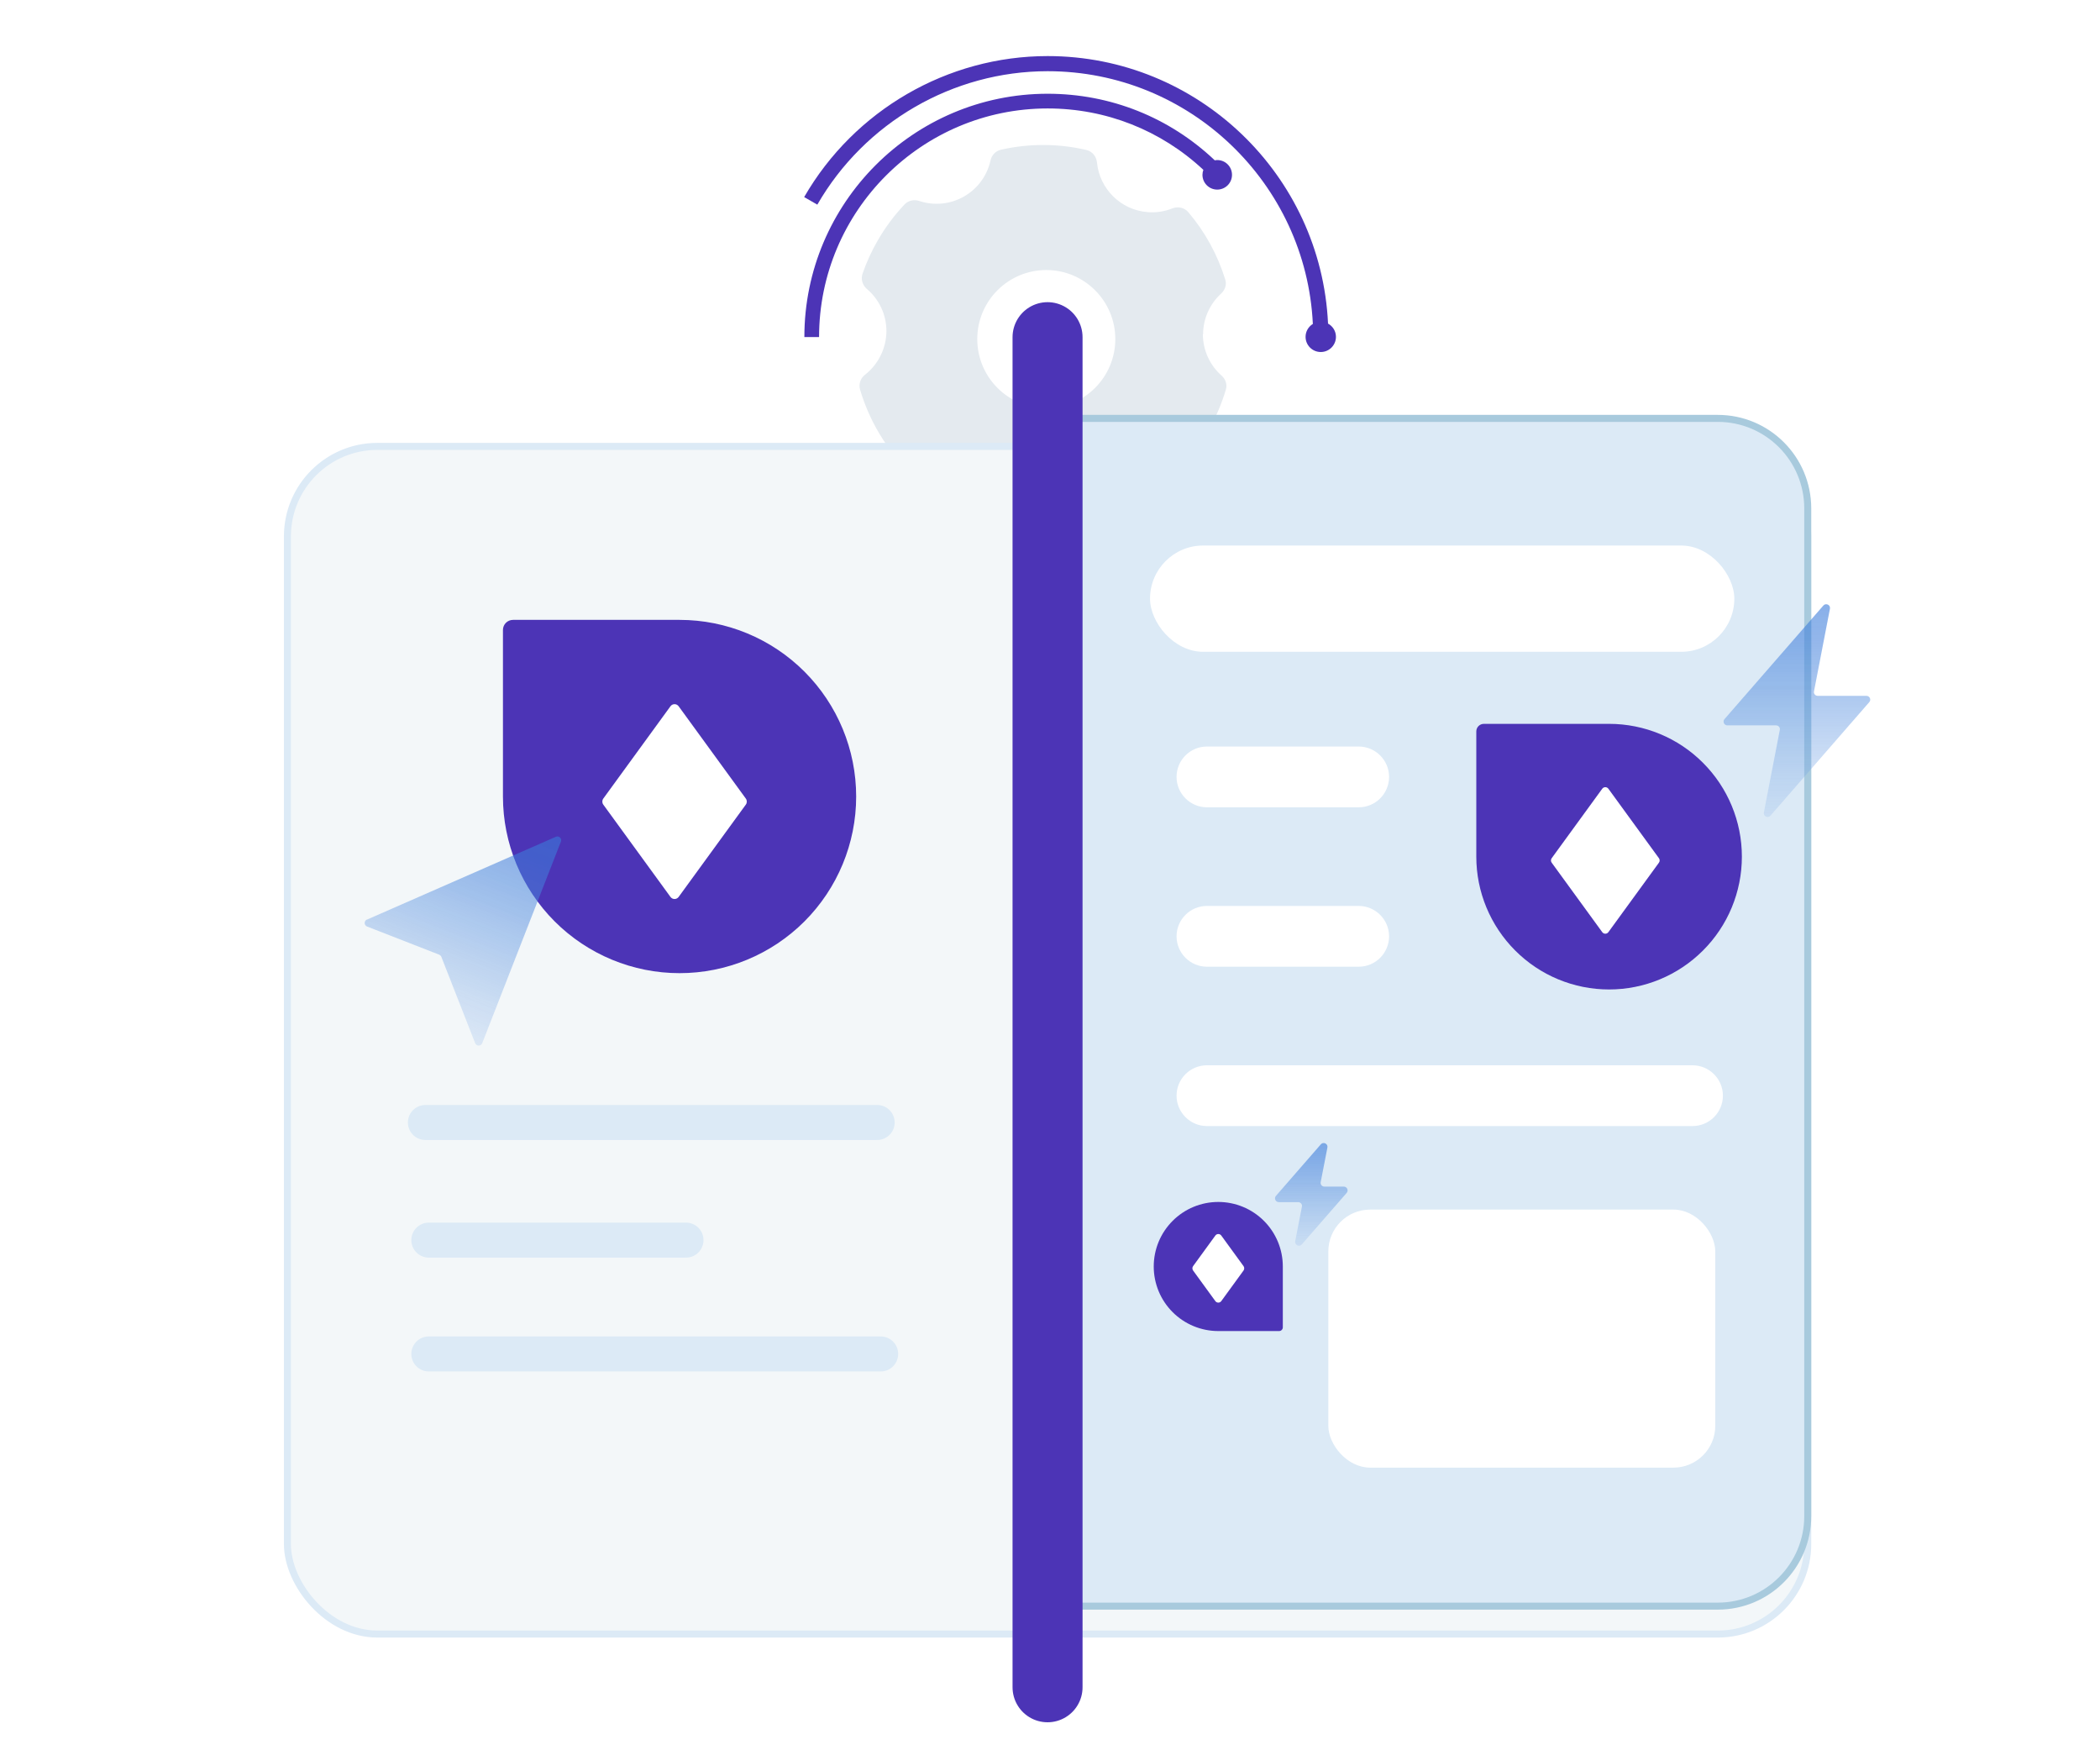 <?xml version="1.0" encoding="UTF-8"?><svg id="icons" xmlns="http://www.w3.org/2000/svg" xmlns:xlink="http://www.w3.org/1999/xlink" viewBox="0 0 300 250"><defs><style>.cls-1{fill:url(#linear-gradient);}.cls-1,.cls-2,.cls-3,.cls-4,.cls-5,.cls-6{stroke-width:0px;}.cls-7{stroke-width:5px;}.cls-7,.cls-8{fill:none;stroke-linecap:round;stroke-linejoin:round;}.cls-7,.cls-9{stroke:#dceaf6;}.cls-10{filter:url(#drop-shadow-1);}.cls-8{stroke:#4c34b6;stroke-width:10px;}.cls-11{fill:#dceaf6;stroke:#a8cadd;}.cls-11,.cls-9{stroke-miterlimit:10;}.cls-9{fill:#f3f7f9;}.cls-12{opacity:.6;}.cls-2{fill:url(#linear-gradient-2);}.cls-3{fill:url(#linear-gradient-3);}.cls-4{fill:#4c34b6;}.cls-5{fill:#fff;}.cls-6{fill:#e4eaef;}</style><filter id="drop-shadow-1" filterUnits="userSpaceOnUse"><feOffset dx="0" dy="4"/><feGaussianBlur result="blur" stdDeviation="4"/><feFlood flood-color="#dceaf6" flood-opacity=".45"/><feComposite in2="blur" operator="in"/><feComposite in="SourceGraphic"/></filter><linearGradient id="linear-gradient" x1="76.78" y1="142.85" x2="76.78" y2="110.86" gradientTransform="translate(38.88 -15.47) rotate(21.32)" gradientUnits="userSpaceOnUse"><stop offset="0" stop-color="#8eb5e9" stop-opacity=".4"/><stop offset=".3" stop-color="#6e9fe3" stop-opacity=".62"/><stop offset=".61" stop-color="#518bde" stop-opacity=".83"/><stop offset=".85" stop-color="#3f7edb" stop-opacity=".95"/><stop offset="1" stop-color="#397ada"/></linearGradient><linearGradient id="linear-gradient-2" x1="256.7" y1="116.69" x2="256.7" y2="86.29" gradientTransform="matrix(1,0,0,1,0,0)" xlink:href="#linear-gradient"/><linearGradient id="linear-gradient-3" x1="187.32" y1="177.94" x2="187.32" y2="163.26" gradientTransform="matrix(1,0,0,1,0,0)" xlink:href="#linear-gradient"/></defs><path class="cls-6" d="M171.87,47.76c0-2.23.95-4.34,2.57-5.82.56-.51.83-1.28.6-2-1.09-3.53-2.88-6.81-5.28-9.63-.57-.67-1.48-.86-2.29-.54-1.11.44-2.32.63-3.52.53-3.87-.3-6.87-3.35-7.24-7.09-.08-.86-.67-1.59-1.52-1.79-4.06-.95-8.22-.93-12.18-.04-.77.17-1.34.77-1.51,1.54-.47,2.14-1.82,4.02-3.76,5.13-1.96,1.14-4.31,1.36-6.43.65-.75-.25-1.56-.06-2.1.51-1.46,1.55-2.74,3.26-3.81,5.12-.88,1.51-1.61,3.11-2.18,4.76-.27.79-.01,1.65.63,2.19,1.7,1.45,2.78,3.6,2.78,6.01s-1.15,4.75-3.05,6.23c-.66.51-.95,1.35-.71,2.14,1.31,4.42,3.71,8.45,7,11.69.29.28.73.32,1.09.14,2.35-1.16,5.14-1.09,7.43.24,2.18,1.26,3.62,3.47,3.9,5.95.05.4.32.75.71.84,4.34.98,8.85.87,13.14-.29.39-.11.65-.47.67-.88.15-2.63,1.61-5.04,3.93-6.37,2.21-1.27,4.88-1.4,7.17-.37.37.17.81.11,1.09-.19,1.37-1.48,2.57-3.11,3.58-4.86,1.09-1.87,1.94-3.87,2.55-5.94.21-.72-.06-1.48-.63-1.98-1.67-1.48-2.66-3.63-2.66-5.9ZM149.47,58.3c-5.45,0-9.86-4.42-9.86-9.87s4.42-9.86,9.86-9.86,9.86,4.42,9.86,9.86-4.42,9.87-9.86,9.87Z"/><g class="cls-10"><rect class="cls-9" x="41.06" y="59.76" width="217.19" height="169.64" rx="12.85" ry="12.85"/></g><path class="cls-4" d="M97.08,139c-6.69,0-13.11-2.66-17.84-7.39-4.73-4.73-7.39-11.15-7.39-17.84v-23.79c0-.8.65-1.44,1.44-1.44h23.79c6.69,0,13.11,2.66,17.84,7.39,4.73,4.73,7.39,11.15,7.39,17.84s-2.66,13.11-7.39,17.84c-4.73,4.73-11.15,7.39-17.84,7.39Z"/><path class="cls-11" d="M258.25,72.62v143.93c0,7.1-5.75,12.86-12.85,12.86h-95.75V59.76h95.75c7.1,0,12.85,5.76,12.85,12.86Z"/><line class="cls-8" x1="149.65" y1="48.16" x2="149.65" y2="241"/><path class="cls-5" d="M95.78,128.11l-9.6-13.19c-.18-.25-.18-.6,0-.85l9.6-13.19c.29-.4.88-.4,1.17,0l9.6,13.19c.18.25.18.6,0,.85l-9.6,13.19c-.29.4-.88.4-1.17,0Z"/><path class="cls-4" d="M229.87,141.33c-5.03,0-9.86-2-13.41-5.56-3.56-3.56-5.56-8.38-5.56-13.41v-17.89c0-.6.49-1.08,1.08-1.08h17.89c5.03,0,9.86,2,13.41,5.56,3.56,3.56,5.56,8.38,5.56,13.41s-2,9.86-5.56,13.41c-3.56,3.56-8.38,5.56-13.41,5.56Z"/><path class="cls-5" d="M228.89,133.14l-7.22-9.92c-.14-.19-.14-.45,0-.64l7.22-9.92c.22-.3.66-.3.88,0l7.22,9.92c.14.19.14.45,0,.64l-7.22,9.92c-.22.3-.66.3-.88,0Z"/><path class="cls-4" d="M174.04,171.68c2.44,0,4.79.97,6.52,2.7,1.73,1.73,2.7,4.07,2.7,6.52v8.69c0,.29-.24.53-.53.53h-8.69c-2.44,0-4.79-.97-6.52-2.7-1.73-1.73-2.7-4.07-2.7-6.52s.97-4.79,2.7-6.52c1.73-1.73,4.07-2.7,6.52-2.7Z"/><path class="cls-5" d="M173.62,185.84l-3.18-4.37c-.13-.18-.13-.44,0-.62l3.18-4.37c.21-.29.64-.29.85,0l3.18,4.37c.13.18.13.44,0,.62l-3.18,4.37c-.21.29-.64.29-.85,0Z"/><line class="cls-7" x1="60.77" y1="160.33" x2="125.31" y2="160.33"/><line class="cls-7" x1="61.26" y1="193.39" x2="125.81" y2="193.39"/><line class="cls-7" x1="61.26" y1="177.13" x2="98" y2="177.13"/><g class="cls-12"><path class="cls-1" d="M52.43,131.35l26.98-11.83c.44-.19.9.24.72.69l-11.24,28.79c-.18.46-.83.46-1.01,0l-4.83-12.33c-.06-.14-.17-.25-.31-.31l-10.3-4.02c-.45-.18-.46-.81-.02-1Z"/></g><path class="cls-4" d="M117.01,48.14c0-18,14.65-32.65,32.65-32.65,8.33,0,16.19,3.11,22.25,8.77-.08.22-.13.46-.13.71,0,1.16.94,2.11,2.11,2.11s2.11-.94,2.11-2.11-.94-2.11-2.11-2.11c-.12,0-.23.02-.35.04-6.48-6.14-14.91-9.51-23.88-9.51-19.16,0-34.75,15.59-34.75,34.75h2.11Z"/><path class="cls-4" d="M116.76,29.23c6.77-11.75,19.38-19.06,32.9-19.06,20.3,0,36.93,16.03,37.89,36.1-.62.38-1.04,1.06-1.04,1.84,0,1.2.97,2.17,2.17,2.17s2.17-.97,2.17-2.17c0-.82-.46-1.52-1.13-1.89-.99-21.24-18.58-38.21-40.06-38.21-14.29,0-27.62,7.72-34.78,20.14l1.88,1.08Z"/><rect class="cls-5" x="164.29" y="77.92" width="83.47" height="15.18" rx="7.59" ry="7.59"/><path class="cls-5" d="M172.42,115.31c-2.39,0-4.34-1.95-4.34-4.34s1.94-4.34,4.34-4.34h21.68c2.39,0,4.34,1.95,4.34,4.34s-1.94,4.34-4.34,4.34h-21.68Z"/><path class="cls-5" d="M172.42,138.08c-2.39,0-4.34-1.95-4.34-4.34s1.94-4.34,4.34-4.34h21.68c2.39,0,4.34,1.95,4.34,4.34s-1.94,4.34-4.34,4.34h-21.68Z"/><path class="cls-5" d="M172.42,160.84c-2.39,0-4.34-1.95-4.34-4.34s1.94-4.34,4.34-4.34h69.37c2.39,0,4.34,1.95,4.34,4.34s-1.94,4.34-4.34,4.34h-69.37Z"/><rect class="cls-5" x="189.76" y="172.77" width="55.28" height="36.86" rx="5.98" ry="5.98"/><g class="cls-12"><path class="cls-2" d="M266.63,99.39h-6.96c-.34,0-.6-.31-.53-.64l2.28-11.8c.11-.54-.58-.88-.94-.46l-14.12,16.22c-.31.35-.06.9.41.9h6.96c.34,0,.6.31.53.64l-2.28,11.8c-.11.54.58.88.94.46l14.12-16.22c.31-.35.06-.9-.41-.9Z"/></g><g class="cls-12"><path class="cls-3" d="M191.97,169.49h-2.77c-.34,0-.6-.31-.53-.64l.96-4.94c.11-.54-.58-.88-.94-.46l-6.41,7.36c-.31.35-.06.9.41.9h2.77c.34,0,.6.31.53.64l-.96,4.94c-.11.54.58.88.94.46l6.41-7.36c.31-.35.06-.9-.41-.9Z"/></g></svg>